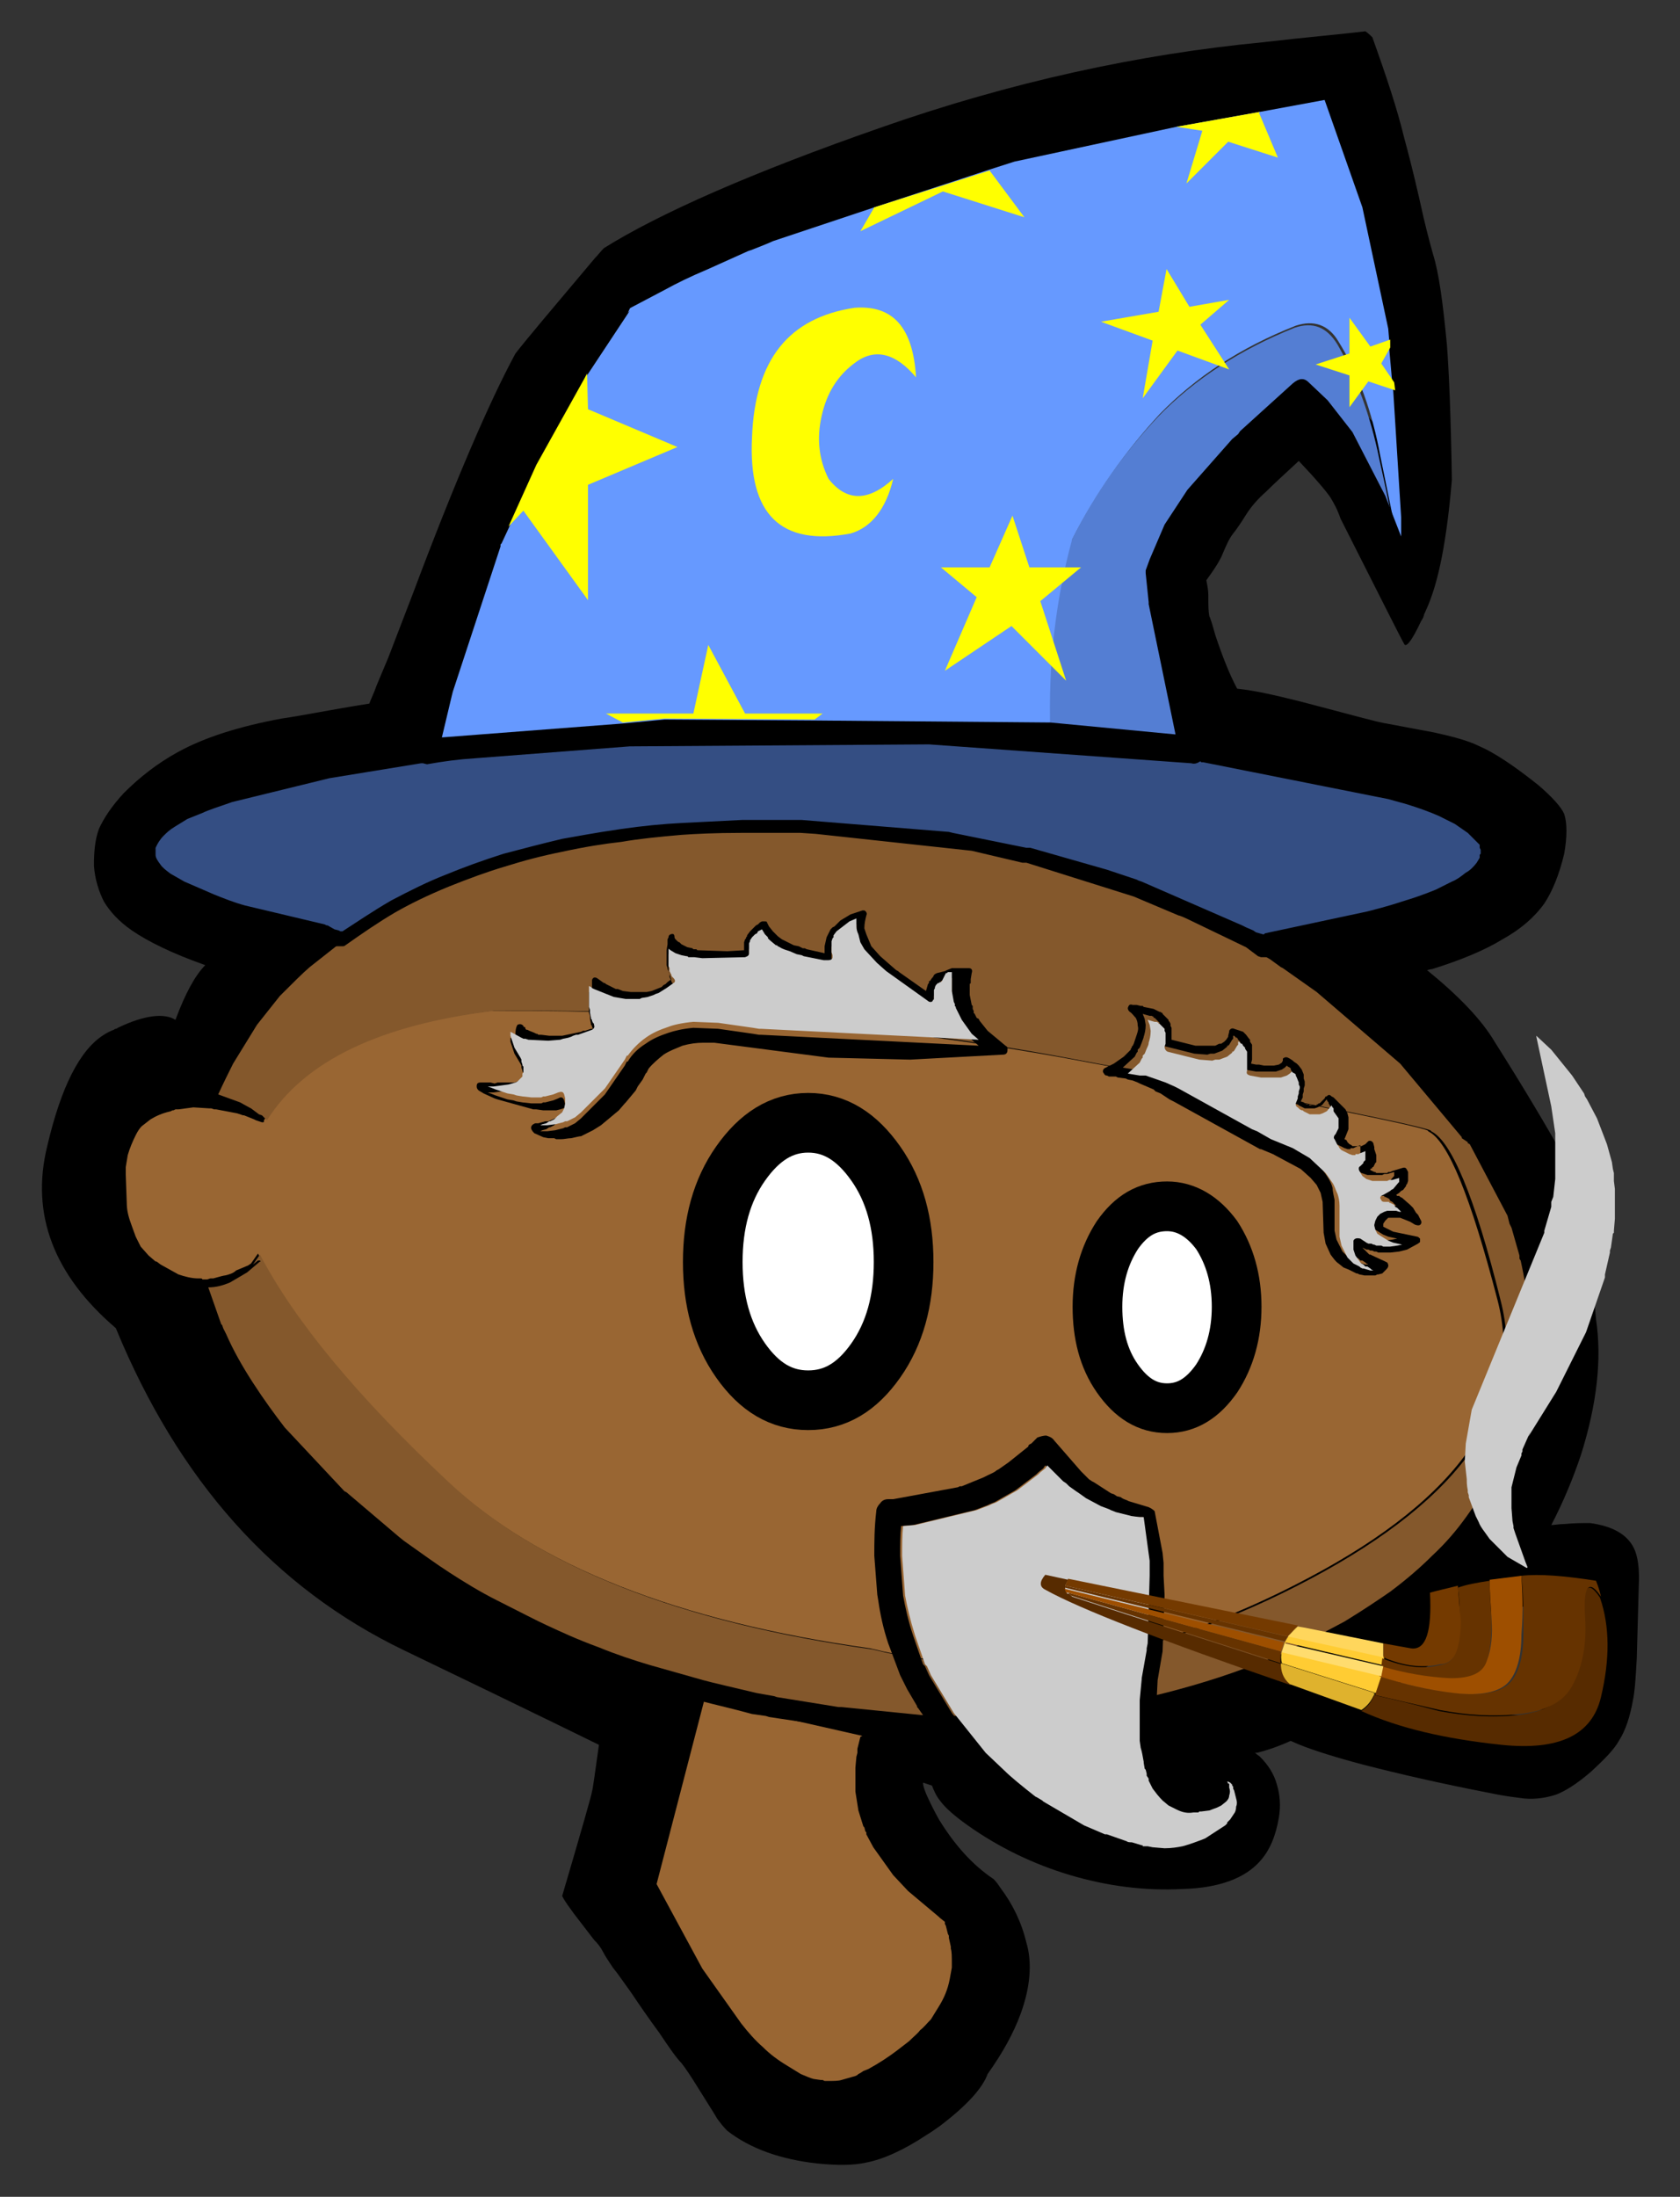 <?xml version="1.0" encoding="utf-8"?>
<!-- Generator: Adobe Illustrator 27.6.1, SVG Export Plug-In . SVG Version: 6.00 Build 0)  -->
<svg version="1.1" id="Layer_1" xmlns="http://www.w3.org/2000/svg" xmlns:xlink="http://www.w3.org/1999/xlink" x="0px" y="0px"
	 viewBox="0 0 169 220.9" style="enable-background:new 0 0 169 220.9;" xml:space="preserve">
<rect x="0" y="0" width="169" height="220.9" fill="#333333" stroke="none"/>
<style type="text/css">
	.st0{fill:#996633;}
	.st1{fill:#84582C;}
	.st2{fill:#CCCCCC;}
	.st3{fill:#572B00;}
	.st4{fill:#FFCC33;}
	.st5{fill:#663300;}
	.st6{fill:#743A00;}
	.st7{fill:#9E4F00;}
	.st8{fill:#DFB22D;}
	.st9{fill:#FFDC6E;}
	.st10{fill:#FFD65C;}
	.st11{fill:#FFFFFF;}
	.st12{fill:none;stroke:#000000;stroke-width:5;stroke-linecap:round;stroke-linejoin:round;}
	.st13{fill:none;stroke:#000000;stroke-width:6;stroke-linecap:round;stroke-linejoin:round;}
	.st14{fill:#547ED3;}
	.st15{fill:#344E83;}
	.st16{fill:#6699FF;}
	.st17{fill:#FFFF00;}
</style>
<g transform="matrix( 1, 0, 0, 1, 794.15,571.95) ">
	<g transform="matrix( 1, 0, 0, 1, 0,0) ">
		<g>
			<g id="Character7_0_Layer7_0_FILL">
				<path d="M-733.4-547c-0.3,0.3-0.6,0.7-0.9,1c-4.3,5.1-7,8.3-8,9.6c-2.6,4.8-6.1,12.9-10.3,24.1l-2.5,6.5
					c-0.7,1.7-1.2,2.8-1.4,3.4c-0.2,0.5-0.4,0.9-0.5,1.2c-3.8,0.6-6.7,1.2-8.8,1.5c-4.3,0.8-7.8,1.9-10.5,3.4
					c-2,1.1-3.8,2.5-5.4,4.1c-1.2,1.3-2,2.5-2.5,3.6c-0.4,1.1-0.5,2.3-0.5,3.7c0.1,1.4,0.5,2.6,1,3.6c0.6,1,1.5,2,2.8,2.9
					c1.6,1.1,4,2.3,7.4,3.5c-1,1-2,2.8-3,5.5c-1.1-0.7-3.1-0.5-5.8,0.8c0,0-0.1,0.1-0.2,0.1c0,0-0.1,0-0.2,0.1
					c-0.3,0.1-0.7,0.3-1,0.5c-2.4,1.5-4.3,5.2-5.7,11.2c-1.7,6.9,0.7,13,6.9,18.3c6.3,15.3,15.9,26.1,29,32.4s19.6,9.5,19.6,9.5
					c-0.4,2.8-0.6,4.4-0.7,4.7c0,0.2-1,3.7-3,10.5c0.3,0.6,0.7,1.1,1.2,1.8c1,1.3,1.7,2.2,2,2.6c0.4,0.4,0.7,0.8,0.9,1.2
					c0.2,0.4,0.6,1,1,1.6c0.5,0.6,1.1,1.5,1.9,2.6c0.8,1.2,1.7,2.5,2.8,4c1,1.5,1.7,2.5,2.2,3c0.4,0.5,1,1.4,1.8,2.7
					c0.8,1.3,1.4,2.2,1.8,2.9c0.3,0.4,0.6,0.8,1,1.2c2.3,1.8,5.4,2.9,9.1,3.3c2,0.2,3.6,0.2,4.9-0.1c1.6-0.3,3.7-1.2,6.1-2.8
					c0.5-0.3,0.9-0.6,1.2-0.8c2.8-2.1,4.4-3.9,4.9-5.3c1.5-2.1,2.6-4.1,3.3-6c1-2.7,1.2-5.2,0.6-7.2c-0.5-2.1-1.4-3.9-2.6-5.5
					c-0.2-0.3-0.4-0.6-0.7-0.9l0,0c-2.1-1.4-3.9-3.4-5.5-6c-0.5-0.9-0.9-1.7-1.3-2.6c-0.1-0.3-0.3-0.7-0.3-1.1
					c0.3,0.1,0.6,0.2,0.9,0.3c0.2,0.5,0.4,1,0.8,1.5c0.5,0.7,1.4,1.5,2.8,2.5c3.1,2.2,6.6,3.9,10.3,5s7.5,1.6,11.3,1.4
					c3.7-0.1,6.3-1.1,7.8-2.8c1-1.1,1.6-2.6,1.9-4.4c0.2-1.2,0.1-2.3-0.2-3.3c-0.3-1.1-0.9-2-1.7-2.8c-0.1-0.1-0.3-0.2-0.5-0.4
					c0.1,0,0.2,0,0.2,0l0,0c1.2-0.3,2.3-0.7,3.4-1.2c-1.1-0.5-1.1-0.5,0.2,0.1s3.7,1.4,7.1,2.3c3.5,0.9,7.8,1.9,13,2.9
					c1.4,0.3,2.5,0.4,3.2,0.5c1.2,0.1,2.3-0.1,3.2-0.4c0.8-0.3,2-1,3.5-2.3c1.3-1.2,2.3-2.2,2.8-3.1c0.7-1.1,1.1-2.4,1.4-4
					c0.2-0.9,0.3-2.4,0.4-4.3l0.2-7.2c0.1-1.8-0.1-3.1-0.5-3.9c-0.7-1.4-2.2-2.2-4.4-2.5c-0.7,0-1.6,0-2.6,0.1c-0.5,0-1,0.1-1.3,0.1
					c1.2-2.3,2.2-4.7,3-7.1c1.6-5.1,2.1-9.6,1.5-13.6c-0.7-8.2-1.8-13.7-3.3-16.4c-1.5-2.7-3.8-6.6-6.9-11.5
					c-1.3-2.2-3.6-4.6-6.8-7.2c0.1,0,0.3-0.1,0.5-0.1c2.9-0.9,5.3-1.9,7.1-3c1.8-1,3.2-2.2,4.2-3.6c0.8-1.2,1.5-2.9,2-5
					c0.3-1.7,0.3-3.1,0-4c-0.3-0.7-1.2-1.7-2.6-2.9c-2.5-2-4.5-3.3-5.9-3.9c-1.2-0.6-2.8-1-4.6-1.4c-2.1-0.4-3.7-0.7-4.8-0.9
					c-0.8-0.1-3.6-0.9-8.6-2.2c-2.4-0.6-4.5-1.1-6.4-1.3c-0.8-1.5-1.5-3.3-2.2-5.4c-0.3-1.1-0.5-1.7-0.6-1.9
					c-0.1-0.5-0.1-1.1-0.1-2.1c0-0.5-0.1-1-0.2-1.5c0.8-1.1,1.4-2,1.7-2.8c0.3-0.7,0.6-1.4,1-1.9s0.8-1.1,1.3-1.9s1.2-1.6,2-2.3
					c0.8-0.8,1.9-1.8,3.3-3.1c1.8,1.9,2.8,3.1,3.2,3.7c0.3,0.5,0.7,1.2,1,2.1c4,7.9,6.1,12.1,6.4,12.6c0.2,0.5,1-0.6,2.2-3.4
					c1.3-2.8,2.1-7.2,2.6-13.1c-0.1-6.5-0.3-11-0.5-13.6c-0.4-4.2-0.8-7.2-1.4-9.1c-0.5-1.8-0.9-3.4-1.2-4.8
					c-0.3-1.3-0.8-3.6-1.7-6.9c-0.7-2.9-1.8-6.2-3.2-10.1c-0.2-0.2-0.4-0.4-0.7-0.6c-2.5,0.3-6,0.6-10.3,1.1
					c-12.5,1.2-25.4,4-38.5,8.6C-718.5-554.6-727.8-550.5-733.4-547 M-729-539.9c4.7-1.6,10-3.5,15.9-5.9c2-0.8,7.7-3.1,16.9-7
					c6.8-2.8,12.2-4.9,16.2-6.1c6.1-1.9,11.7-3,16.9-3.2c0.2,0,0.3,0,0.5,0c0.2,1.8,0.5,3.5,1,5.2c0.4,1.2,1,3,2,5.4
					c0.6,1.7,1.2,3.8,1.9,6.1c1.1,3.5,1.8,6.1,2.1,7.9c0.6,2.8,0.9,6,1,9.6c-0.5-0.7-1.2-1.4-2-2.2c-1.2-1.2-2.1-1.9-2.8-2.1
					c-0.8-0.3-1.6-0.3-2.4-0.1c-0.6,0.1-1.1,0.4-1.6,0.7c-0.3,0-0.7,0.1-1,0.1c-0.6,0.1-1.4,0.6-2.5,1.4c-1.4,1-2.5,1.8-3.4,2.6
					c-1.1,1.3-2,2.2-2.5,2.9l-2.3,2.1c-1.3,1.2-2.6,2.5-3.8,4c-0.6,0.3-1.1,0.7-1.6,1.4s-0.7,1.4-0.7,2.2c0,0.5,0.1,1.2,0.4,2
					c0.3,1,0.5,1.7,0.5,2l0.1,2c0,0.5,0.2,1.4,0.6,2.7c0.7,2.1,1.5,4.1,2.4,6c-0.1,0.4-0.2,0.9-0.2,1.4c0,1.3,0.5,2.2,1.4,3
					c0.6,0.5,1.5,0.8,2.6,1c0.6,0.1,1.5,0.2,2.8,0.2c1.7,0.1,3.9,0.6,6.5,1.4c3.5,1.1,5.7,1.7,6.5,1.9c0.6,0.1,1.7,0.3,3.2,0.5
					c1.4,0.2,2.4,0.4,3.2,0.6c2.5,0.7,4.5,1.6,5.8,2.9c0.3,0.3,0.5,0.6,0.5,0.9c0.1,0.6-0.3,1.1-1.2,1.6c-2.2,1.3-4.5,2.2-6.8,2.8
					c-1.8,0.4-3,0.9-3.5,1.3c-0.4,0.4-0.8,0.8-1,1.2c-2.5-1.7-5.4-3.4-8.5-5.2c-11.9-6.8-25.4-10.7-40.6-11.5
					c-15.1-0.9-28.4,0.7-39.7,4.8c-9,3.3-16,6.9-21,10.9c-0.5-0.4-1-0.7-1.7-1c-0.5-0.2-1.7-0.7-3.7-1.3c-1.5-0.5-2.7-1.1-3.5-1.7
					c-0.3-0.3-0.5-0.5-0.5-0.8c0-0.2,0.2-0.5,0.5-0.8c1.9-2,4.5-3.5,8-4.5c1.3-0.4,2.8-0.7,4.5-1c1-0.2,2.6-0.4,4.7-0.6
					c2.5-0.4,4.5-0.7,5.9-1c1.3-0.3,2.2-0.6,2.9-0.9c1-0.4,1.8-1,2.2-1.8c0.6-0.9,0.7-1.9,0.4-3c-0.2-0.8-0.6-1.5-1.2-2
					c0.7-1.3,1.9-3.6,3.9-6.8c1.4-2.4,2.3-4.2,2.8-5.5c0.1-0.3,0.6-1.8,1.4-4.4c0.3-1.1,1.1-3.1,2.2-6c0.7-1.9,1.3-3.2,1.8-4.1
					c0.6-1.2,1.6-2.8,3-4.9l3.5-5.2C-729.6-538.7-729.2-539.3-729-539.9 M-686.7-392.1c1.4-0.1,2.8-0.3,4.4-0.6
					c0.3-0.1,1.5-0.3,3.5-0.7c-0.2,1.2,0.1,2.3,0.8,3.2C-681.1-390.3-684-390.9-686.7-392.1 M-643.5-410.6c0.7,0.2,1.6,0.3,2.7,0.2
					c0.8,0,2.1-0.1,3.8-0.3l-0.3,6.1c-0.1,2.3-0.7,3.8-1.7,4.5c-0.9,0.7-2.5,0.8-4.6,0.3l-5.8-1.4c-1.7-0.3-3.2-0.7-4.5-1.1
					C-649.7-404.7-646.3-407.4-643.5-410.6z"/>
			</g>
		</g>
	</g>
	<g transform="matrix( 1, 0, 0, 1, 0,0) ">
		<g>
			<g id="Character7_0_Layer6_0_FILL">
				<path d="M-723.5-402.1c-0.3-0.1-0.5,0-0.6,0.4l-6.8,18.9c-0.1,0.3-0.1,0.6,0,1l0,0l3,6.4c0.4,0.9,1,1.9,1.7,3l4.1,5.9
					c0.9,1.1,1.7,1.9,2.5,2.6c0.4,0.4,0.9,0.8,1.5,1.2c0.7,0.5,1.2,0.9,1.5,1.1l1.7,1c0.6,0.2,1.2,0.4,1.9,0.6l1,0.2h0.2l0.3,0.1
					h0.5c0.7,0,1.3,0,2-0.2s1.3-0.4,1.9-0.6l0.5-0.2l0.2-0.1h0.1v-0.1h0.1l0.2-0.1h0.1h0.1l0.1-0.1l0.4-0.2c1.1-0.7,2.1-1.4,3-2
					l1.4-1.1c0.4-0.4,0.9-0.8,1.4-1.3c0.4-0.4,0.8-0.9,1.2-1.4l0.3-0.4l0.1-0.2l0.3-0.4l0.1-0.2l0.2-0.4c0.6-1.2,1-2.5,1.2-3.7
					l0.1-0.9v-1c0-0.7-0.1-1.4-0.2-1.9l-0.3-1.4l-0.3-0.9l-0.2-0.4v-0.2l-0.3-0.6c-0.1-0.2-0.2-0.4-0.4-0.5l-0.6-0.4l-0.1-0.1
					l-0.1-0.1l-4-3.2l-0.1-0.1l-0.2-0.1l-0.2-0.2c-0.3-0.3-0.6-0.6-0.9-1l-1.7-2.5v-0.1l-0.1-0.1l-0.1-0.3l-0.1-0.2l-0.3-0.8
					l-0.5-1.9v-0.4v-0.1v-0.1l-0.1-0.4v-1v-0.3v-0.4v-0.4l0.1-0.6v-0.4l0.2-1v-0.1v-0.1l0,0l0.2-0.6l0,0v-0.1l0.2-0.6
					c0.1-0.3,0-0.5-0.4-0.6c-0.3-0.1-0.5,0-0.6,0.3l-0.2,0.4L-723.5-402.1 M-707.4-397.4L-707.4-397.4l-0.1,0.1l-0.3,1.2v0.4
					l-0.1,0.4l-0.1,1.1v0.4v0.2v1v0.4v0.4l0.3,1.9l0.5,1.6l0.1,0.1l0.1,0.4l0.1,0.1v0.2l0.7,1.3l2,2.8l1.5,1.6l3.1,2.6l0.1,0.1
					l0.5,0.4l0,0v0.2l0.1,0.2l0.2,0.8l0.1,0.2v0.2l0.2,0.9v0.2c0.1,0.3,0.1,0.8,0.1,1.5v0.4l-0.2,1.1c-0.2,1.1-0.6,2-1.1,2.8
					l-0.8,1.3c-0.3,0.4-0.7,0.8-1.1,1.1c-0.2,0.3-0.6,0.6-1.1,1.1l-1.3,1c-0.7,0.6-1.7,1.2-2.8,1.8l-0.5,0.2l0,0l-0.3,0.2l0,0
					l-0.2,0.1l-0.1,0.1l-0.2,0.1l-1.4,0.4c-0.3,0.1-0.8,0.1-1.4,0.1h-0.3l-0.2-0.1h-0.2l-0.7-0.1c-0.4-0.1-0.9-0.2-1.3-0.5l-1.3-0.8
					c-0.9-0.6-1.8-1.2-2.5-1.9c-0.8-0.7-1.5-1.5-2.2-2.4l-3.9-5.5l-4.6-8.5l4.8-18.5L-707.4-397.4z"/>
				<path class="st0" d="M-707.4-397.4L-707.4-397.4l-15.9-3.6l-4.8,18.5l4.6,8.5l3.9,5.5c0.7,0.9,1.4,1.7,2.2,2.4
					c0.7,0.7,1.5,1.3,2.5,1.9l1.3,0.8c0.5,0.2,0.9,0.4,1.3,0.5l0.7,0.1h0.2l0.2,0.1h0.3c0.6,0,1.1,0,1.4-0.1l1.4-0.4l0.2-0.1
					l0.1-0.1l0.2-0.1l0,0l0.3-0.2l0,0l0.5-0.2c1.1-0.6,2-1.2,2.8-1.8l1.3-1c0.5-0.5,0.9-0.8,1.1-1.1c0.4-0.3,0.7-0.7,1.1-1.1
					l0.8-1.3c0.5-0.8,0.9-1.7,1.1-2.8l0.2-1.1v-0.4c0-0.7,0-1.2-0.1-1.5v-0.2l-0.2-0.9v-0.2l-0.1-0.2l-0.2-0.8l-0.1-0.2v-0.2l0,0
					l-0.5-0.4l-0.1-0.1l-3.1-2.6l-1.5-1.6l-2-2.8l-0.7-1.3v-0.2l-0.1-0.1l-0.1-0.4l-0.1-0.1l-0.5-1.6l-0.3-1.9v-0.4v-0.4v-1v-0.2
					v-0.4l0.1-1.1l0.1-0.4v-0.4l0.3-1.2L-707.4-397.4z"/>
			</g>
		</g>
	</g>
	<g transform="matrix( 1, 0, 0, 1, 0,0) ">
		<g>
			<g id="Character7_0_Layer5_0_FILL">
				<path d="M-716.3-491l-8.5,0.3c-2.8,0.2-5.7,0.5-8.5,1c-3.2,0.6-5.9,1.3-8.3,2l-2.5,0.9l-0.2,0.1l-5.2,2l0,0h-0.1l-0.3,0.2
					l-1,0.4l-0.2,0.1l-4,2.1l-0.5,0.3l-0.2,0.1l-1.1,0.7c-1.3,0.8-2.5,1.6-3.6,2.4l-3.3,2.7c-1.1,1-2.1,2-3,3.1l-1.5,1.9l-0.2,0.2
					l-0.6,0.9h-0.1v0.1l0,0v0.1l-2.4,3.9c-0.6,1.1-1.1,2.3-1.5,3.4h-0.1l-0.5-0.1l-1.4-0.1l-1,0.1h-0.2v0.1h-0.2h-0.1l-0.3,0.1
					c-1,0.2-1.9,0.6-2.6,1.1c-0.5,0.4-0.9,0.7-1.2,1c-0.3,0.4-0.6,0.8-0.8,1.2c-0.4,0.7-0.7,1.6-1,2.6l-0.2,3.4l0.2,2
					c0.1,0.9,0.3,1.8,0.6,2.6c0.1,0.3,0.2,0.7,0.5,1.2l0.8,1.2c0.4,0.5,0.7,0.8,1,1l0.2,0.2l0.9,0.5l0.3,0.2l0.2,0.2l1.8,0.8
					l1.4,0.3h0.8l1.2,4.3l0.2,0.3l0.2,0.7c0.8,1.8,1.7,3.5,2.6,5.1c0.8,1.4,1.9,3,3.2,4.7l5.7,6.4l0.2,0.2l0.1,0.1l0,0l0,0l0.1,0.1
					l4.8,4.2l0.6,0.4l0.2,0.2l0.3,0.2c1.4,1.1,2.9,2.2,4.6,3.3c1.5,1,3.1,2,4.9,3c2,1.1,3.7,2,5.1,2.6c1.7,0.8,3.4,1.5,5.2,2.2
					c1.9,0.8,3.6,1.4,5.3,1.9l5.5,1.6c1.9,0.5,3.7,0.9,5.5,1.4l1.4,0.2l0.3,0.1l8,1.2l7,0.6c1.9,0.1,3.8,0.2,5.7,0.2l5.7-0.2
					c3.6-0.2,7.4-0.8,11.3-1.6c3.6-0.8,7.2-1.8,11-3.2l3.3-1.4l0.2-0.1l0,0l0,0l1.7-0.8c2-0.9,3.7-1.8,5.1-2.7
					c1.7-0.9,3.3-2,4.8-3.1s2.9-2.4,4.4-3.8c1.5-1.5,2.7-2.9,3.8-4.4l0.7-0.9l2.4-4v-0.2l0.1-0.1l0.3-0.6l0.1-0.1l0.4-0.9l0.1-0.4
					l0.4-1l1.2-4.2v-0.3l0.1-0.4l0.1-0.7l0.1-0.4l0.4-4.6v-2.9c-0.1-1.9-0.4-3.8-0.8-5.8v-0.1l-0.1-0.3v0.1v-0.2l-1.3-4.1l-2.2-4.7
					l-1.9-2.9l-0.1-0.2v-0.1v-0.1l-0.3-0.4l0.1,0.1l-3.6-4.6l-0.3-0.2l-2-2.3l-9.2-7.9l-3.8-2.6l-0.2-0.1l-7.9-4.5l-0.5-0.2l-1-0.5
					l-9-3.6c-2.8-0.9-5.5-1.7-8.2-2.4l-8.9-1.9l-12.2-1.2C-713.5-491-714.9-491-716.3-491 M-647.2-457.6v0.1l0.2,0.2l0,0l0,0l0,0
					v0.1l0.2,0.1l3.8,7.2l0.2,0.8l0.2,0.4l0.8,2.8v0.1v0.1v0.1l0.1,0.2v-0.1c0.4,1.8,0.6,3.6,0.8,5.4v2.7l-0.5,4.4l-0.1,0.4
					l-0.1,0.6l-1.6,5.6l-0.2,0.3l-0.2,0.6l-0.1,0.1l-0.1,0.2l-0.3,0.6v0.2l-0.1,0.1l-1.3,2.4l-0.2,0.2l-0.2,0.3l-1.2,1.7
					c-1,1.4-2.2,2.8-3.5,4c-1.2,1.2-2.6,2.4-4.2,3.6c-1.3,1-2.8,2-4.6,3c-1.9,1-3.5,1.9-4.9,2.5l-1.5,0.8h-0.1v0.1h-0.1l-3.4,1.3
					c-3.5,1.3-7.1,2.4-10.6,3.1s-7.2,1.2-11,1.6l-4.5,0.1h-0.3h-0.7c-1.8,0-3.7,0-5.5-0.1l-8-0.8h-0.3l-6.2-1l-0.3-0.1l-1.7-0.3
					c-2.5-0.6-4.3-1-5.4-1.3l-5.3-1.5c-1.8-0.5-3.5-1.1-5.2-1.8c-2.1-0.8-3.8-1.6-5.2-2.2c-1.1-0.5-2.8-1.3-5-2.5
					c-1.7-1-3.3-1.9-4.8-2.8c-1.4-0.9-2.9-1.9-4.6-3.2l-0.5-0.4l-5.3-4.5l-0.2-0.1l-6-6.4c-1-1.3-2.1-2.8-3.2-4.5
					c-1.1-1.7-2-3.3-2.7-4.9l-0.3-0.6l-0.1-0.3l-0.1-0.1l-1.3-3.7c0.7-0.1,1.4-0.2,2.2-0.5l1.7-1l1.3-1.1c0.1,0,0.1-0.1,0-0.1
					c0,0-0.1,0-0.2,0l-0.5,0.4l-0.3,0.2l-1.2,0.5c-0.3,0.2-0.7,0.4-1.1,0.5c-0.1,0-0.5,0.1-1.2,0.3h-0.3l-0.3,0.1h-0.5
					c-0.1,0-0.1-0.1-0.2-0.1c-0.1,0-0.1,0-0.2,0c-0.7-0.1-1.4-0.2-2-0.4l-1.8-1l-0.4-0.3h-0.1l-0.7-0.6l-0.8-0.9l-0.5-1l-0.4-1.1
					c-0.3-0.8-0.4-1.5-0.5-2.3l-0.1-2.8v-0.2v-0.6l0.2-1.2c0.2-0.8,0.4-1.4,0.8-2c0.3-0.4,0.5-0.7,0.6-0.9l0.9-0.7
					c0.5-0.3,1.2-0.6,2-0.8l0.2-0.1l0,0h0.1l0.2-0.1h0.2h0.1l1.5-0.2l1.6,0.1h0.2l0.3,0.1h0.2l2.1,0.4l0.6,0.2l0,0h0.1l1,0.4
					l0.2,0.1l0.6,0.2c0.1,0.1,0.2,0,0.2-0.1v-0.1l0,0l-0.5-0.5l-0.3-0.1l-0.8-0.6l-0.2-0.1l0,0l0,0l-0.9-0.5l-2.2-0.8
					c0.4-1.1,0.9-2.2,1.5-3.1l2.4-3.9l0,0l0,0l2.3-2.9c1.3-1.3,2.2-2.3,3-2.9l3.3-2.6c0.8-0.6,2-1.4,3.5-2.3l0.9-0.5l0.2-0.1
					l0.2-0.1l5.6-2.8l0.4-0.2l0,0l0,0l5.2-2h0.2l0.5-0.2l2-0.6c2.7-0.8,5.4-1.5,8.1-2c2.7-0.5,5.5-0.9,8.3-1l1.1-0.1
					c0.2,0,0.6,0,1,0l4.8-0.1h0.5h1c1.4,0,2.8,0,4.2,0.1l11.5,1.3l9.2,2c2.6,0.7,5.3,1.5,8,2.4l9.6,4l0.5,0.2l0.5,0.2l6.3,3.6
					l1.1,0.8l0.2,0.1l3.4,2.4l8.4,7.2L-647.2-457.6z"/>
				<path class="st0" d="M-643.5-441.2c-2.7-10.4-5-16.1-7-17c0.7-0.2-11.4-2.7-36.2-7.3c-18-3.3-37.3-4.9-58.1-4.8
					c-11.4,1.4-18.9,5-22.8,11v0.1c0,0.1,0,0.1-0.2,0.1l-0.6-0.2l-0.2-0.1l-1-0.4h-0.1l0,0l-0.6-0.2l-2.1-0.4h-0.2l-0.3-0.1h-0.2
					l-1.6-0.1l-1.5,0.2h-0.1h-0.2l-0.2,0.1h-0.1l0,0l-0.2,0.1c-0.9,0.2-1.5,0.5-2,0.8l-0.9,0.7c-0.2,0.2-0.4,0.5-0.6,0.9
					c-0.3,0.6-0.6,1.3-0.8,2l-0.2,1.2v0.6v0.2l0.1,2.8c0,0.8,0.2,1.5,0.5,2.3l0.4,1.1l0.5,1l0.8,0.9l0.7,0.6h0.1l0.4,0.3l1.8,1
					c0.6,0.2,1.3,0.4,2,0.4c0.1,0,0.1,0,0.2,0c0.1,0,0.2,0,0.2,0.1h0.5l0.3-0.1h0.3c0.7-0.2,1.1-0.3,1.2-0.3
					c0.4-0.1,0.8-0.2,1.1-0.5l1.2-0.5l0.3-0.2l0.7-1c3.6,6.8,9.9,14.4,19,22.9s23.3,14.1,42.6,16.8c14,3.5,28.7,1.1,44.1-7.1
					C-647.2-421.4-640.8-430.7-643.5-441.2z"/>
				<path class="st1" d="M-647.1-457.5v-0.1l-6.2-7.4l-8.4-7.2l-3.4-2.4l-0.2-0.1l-1.1-0.8l-6.3-3.6l-0.5-0.2l-0.5-0.2l-9.6-4
					c-2.7-0.9-5.4-1.7-8-2.4l-9.2-2l-11.5-1.3c-1.4-0.1-2.8-0.1-4.2-0.1h-1h-0.5l-4.8,0.1c-0.5,0-0.8,0-1,0l-1.1,0.1
					c-2.8,0.2-5.6,0.5-8.3,1s-5.4,1.1-8.1,2l-2,0.6l-0.5,0.2h-0.2l-5.2,2l0,0l0,0l-0.4,0.2l-5.6,2.8l-0.2,0.1l-0.2,0.1l-0.9,0.5
					c-1.5,0.9-2.6,1.7-3.5,2.3l-3.3,2.6c-0.7,0.6-1.7,1.6-3,2.9l-2.3,2.9l0,0l0,0l-2.4,3.9c-0.5,1-1,2-1.5,3.1l2.2,0.8l0.9,0.5l0,0
					l0,0l0.2,0.1l0.8,0.6l0.3,0.1l0.5,0.5l0,0c3.8-6,11.4-9.6,22.8-11c20.8-0.2,40.1,1.4,58.1,4.8c24.8,4.6,36.9,7.1,36.2,7.3
					c2,0.9,4.4,6.5,7,17c2.7,10.5-3.7,19.8-19.1,28c-15.4,8.2-30.1,10.6-44.1,7.1c-19.3-2.7-33.5-8.3-42.6-16.8s-15.5-16.2-19-22.9
					l-0.7,1l0.5-0.4c0.1,0,0.1,0,0.2,0c0.1,0.1,0.1,0.1,0,0.1l-1.3,1.1l-1.7,1c-0.7,0.3-1.4,0.5-2.2,0.5l1.3,3.7l0.1,0.1l0.1,0.3
					l0.3,0.6c0.7,1.6,1.6,3.2,2.7,4.9c1.1,1.7,2.2,3.2,3.2,4.5l6,6.4l0.2,0.1l5.3,4.5l0.5,0.4c1.7,1.2,3.2,2.3,4.6,3.2
					c1.4,0.9,3,1.9,4.8,2.8c2.2,1.1,3.9,2,5,2.5c1.3,0.6,3,1.4,5.2,2.2c1.7,0.7,3.5,1.3,5.2,1.8l5.3,1.5c1.1,0.3,2.9,0.7,5.4,1.3
					l1.7,0.3l0.3,0.1l6.2,1h0.3l8,0.8c1.9,0.1,3.7,0.1,5.5,0.1h0.7h0.3l4.5-0.1c3.8-0.3,7.5-0.8,11-1.6s7.1-1.8,10.6-3.1l3.4-1.3
					h0.1v-0.1h0.1l1.5-0.8c1.4-0.6,3-1.5,4.9-2.5c1.8-1.1,3.3-2.1,4.6-3c1.6-1.2,3-2.4,4.2-3.6c1.4-1.3,2.5-2.6,3.5-4l1.2-1.7
					l0.2-0.3l0.2-0.2l1.3-2.4l0.1-0.1v-0.2l0.3-0.6l0.1-0.2l0.1-0.1l0.2-0.6l0.2-0.3l1.6-5.6l0.1-0.6l0.1-0.4l0.5-4.4v-2.7
					c-0.1-1.8-0.4-3.6-0.8-5.4v0.1l-0.1-0.2v-0.1v-0.1v-0.1l-0.8-2.8l-0.2-0.4l-0.2-0.8l-3.8-7.2l-0.2-0.1v-0.1l0,0l0,0l0,0
					L-647.1-457.5z"/>
			</g>
		</g>
	</g>
	<g transform="matrix( 1, 0, 0, 1, 0,0) ">
		<g>
			<g id="Character7_0_Layer4_0_FILL">
				<path d="M-678.6-420.4L-678.6-420.4l-2-0.6l-0.2-0.1c-0.3-0.1-0.5-0.2-0.6-0.3l-0.4-0.1l-0.3-0.2l-0.3-0.1l-1.7-1.1l-0.2-0.1
					l-0.3-0.2l-0.8-0.8l-2.7-3.1c-0.2-0.3-0.5-0.4-0.8-0.5c-0.3,0-0.6,0.1-0.9,0.2l-0.6,0.6l-0.2,0.1l-0.1,0.1v0.1l-2,1.6l-1,0.7
					l-0.2,0.1c-0.2,0.2-0.5,0.3-0.9,0.5l-0.4,0.2l-2.2,0.9h-0.2l-0.2,0.1l-6.5,1.2h-0.5l0,0c-0.3,0-0.6,0.1-0.8,0.4
					c-0.2,0.2-0.4,0.5-0.4,0.8c-0.2,1.7-0.2,3.1-0.2,4.5l0.3,3.9l0.1,0.6c0.2,1.4,0.5,2.8,1,4.3l1.2,3.2l0.1,0.2l0.1,0.2l0.4,0.8
					l0.1,0.2l1,1.7v0.1l0.1,0.1l2.9,4.1l0.8,0.8c0.9,1.1,1.9,2.2,3,3.2c1,0.9,2.2,1.9,3.5,2.8l0.2,0.1l0.2,0.2l0.4,0.2l0.1,0.1
					l3.9,2.1l1,0.5l0.2,0.1l5.5,1.8h0.2l0,0l0,0h0.3l0.1,0.1h0.1l0.9,0.1h1.2c0.7,0,1.5-0.1,2.4-0.3c0.7-0.1,1.4-0.4,2.2-0.8
					l0.3-0.1l0.8-0.4l1.7-1.1l0.1-0.1h0.1v-0.1l0,0l0.5-0.4l0.8-1l0.3-0.6c0.2-0.4,0.3-0.9,0.4-1.3v-0.7v-0.7l-0.5-1.5l0,0v-0.1l0,0
					l-0.1-0.1v-0.1v-0.1l-0.2-0.3l-0.6-0.6c-0.2-0.2-0.4-0.4-0.7-0.5c-0.2-0.1-0.4-0.2-0.8-0.3l-0.8-0.1h-0.7l-0.6,0.2
					c-0.1,0-0.5,0.2-1.2,0.5l-1,0.6c-0.5,0.3-0.6,0.8-0.2,1.4c0.3,0.4,0.6,0.5,1.1,0.4l0.6-0.1h0.4h0.2l0.2,0.1v0.1l0,0l0,0l0,0l0,0
					l0,0l-0.1,0.1l-1.2,0.4h-0.3l0,0c-0.3,0-0.6-0.1-0.9-0.1c-0.2-0.1-0.5-0.2-0.8-0.6c-0.3-0.3-0.5-0.6-0.7-0.9l-0.3-0.5v-0.1
					l-0.2-0.5l0,0v-0.2l-0.1-0.2v-0.1l-0.2-0.6l-0.4-2.2v-0.3l-0.1-1l0.2-4.1l0.5-2.9l0.2-5.5v-0.2l-0.1-1.9v-0.2v-0.9v-0.2l-0.1-1
					l-0.8-4.2C-678.2-420.2-678.4-420.3-678.6-420.4 M-679.4-419.4h0.2l0.5,4.4v0.5v0.2v0.3v0.5l-0.2,6.8l-0.1,0.5v0.2l-0.5,2.8v0.1
					l-0.2,2.1v0.6v0.4v1.4v0.3v1.4l0.1,0.7c0.1,0.3,0.2,0.8,0.3,1.4v0.1l0.1,0.6l0.1,0.1l0,0l0.1,0.4v0.1v0.1l0.2,0.3l0,0v0.1v0.1
					l0.1,0.2l0.3,0.6c0.3,0.5,0.6,0.9,1,1.2l0.6,0.5l0.8,0.4c0.6,0.3,1.1,0.4,1.7,0.3h0.5l0.1-0.1h0.1h0.1l0.8-0.1l0.8-0.3l0.4-0.2
					l0.5-0.4c0.2-0.2,0.3-0.4,0.3-0.6c0.1-0.2,0.1-0.5,0-0.8v-0.2v-0.1l0,0l0,0v-0.1h-0.1l-0.1-0.2h0.1l0.2,0.1l0.2,0.2v0.1l0,0
					l0.1,0.1l0,0v0.1v0.1l0,0l0.1,0.2l0.2,0.8c0.1,0.3,0.1,0.5,0,0.8s-0.1,0.6-0.2,0.7l-0.4,0.6l-0.3,0.3v0.1l-0.1,0.1l0,0l0,0
					l-0.1,0.1l-2,1.3l-0.5,0.2c-0.8,0.3-1.4,0.5-1.8,0.6c-0.5,0.1-1.2,0.2-1.8,0.2l-1.2-0.1l-0.5-0.1h-0.1h-0.1h-0.2h-0.1v-0.1h-0.1
					l-1-0.3c-0.2,0-0.4-0.1-0.5-0.1l-2-0.7h-0.2l-2.1-0.9l-4.1-2.4l-0.1-0.1l-0.5-0.3l-0.2-0.1c-1.5-1.1-2.5-2-3.1-2.6l-1.9-1.8
					l-3.2-4l-2.3-3.8l-0.4-0.9l-0.2-0.2l-1-2.9c-0.5-1.5-0.8-2.9-1-4l-0.3-4c0-1.1,0-2.1,0.1-3l1.2-0.1l6.2-1.5l1.3-0.5l0.2-0.1
					l0.5-0.2l2.1-1.2l2.1-1.6l0.2-0.2l0.5-0.4l0.2-0.3l1.6,1.6l0.3,0.2l0.3,0.3l0.7,0.5l0.3,0.2l0.7,0.5l1.5,0.8l0.8,0.3l0.2,0.1
					l0.5,0.2l1.6,0.4l0.8,0.1L-679.4-419.4z"/>
				<path class="st2" d="M-679.1-419.4h-0.2h-0.2l-0.8-0.1l-1.6-0.4l-0.5-0.2l-0.2-0.1l-0.8-0.3l-1.5-0.8l-0.7-0.5l-0.3-0.2
					l-0.7-0.5l-0.3-0.3l-0.3-0.2l-1.6-1.6l-0.2,0.3l-0.5,0.4l-0.2,0.2l-2.1,1.6l-2.1,1.2l-0.5,0.2l-0.2,0.1l-1.3,0.5l-6.2,1.5
					l-1.2,0.1c-0.1,0.9-0.1,1.9-0.1,3l0.3,4c0.2,1.1,0.5,2.4,1,4l1,2.9l0.2,0.2l0.4,0.9l2.3,3.8l3.2,4l1.9,1.8
					c0.6,0.6,1.7,1.5,3.1,2.6l0.2,0.1l0.5,0.3l0.1,0.1l4.1,2.4l2.1,0.9h0.2l2,0.7c0.1,0.1,0.3,0.1,0.5,0.1l1,0.3h0.1v0.1h0.1h0.2
					h0.1h0.1l0.5,0.1l1.2,0.1c0.7,0,1.3-0.1,1.8-0.2c0.4-0.1,1-0.3,1.8-0.6l0.5-0.2l2-1.3l0.1-0.1l0,0l0,0l0.1-0.1v-0.1l0.3-0.3
					l0.4-0.6c0.1-0.1,0.2-0.4,0.2-0.7c0.1-0.2,0.1-0.5,0-0.8l-0.2-0.8l-0.1-0.2l0,0v-0.1v-0.1l0,0l-0.1-0.1l0,0v-0.1l-0.2-0.2
					l-0.2-0.1h-0.1l0.1,0.2h0.1v0.1l0,0l0,0v0.1v0.2c0.1,0.3,0.1,0.5,0,0.8c0,0.2-0.1,0.4-0.3,0.6l-0.5,0.4l-0.4,0.2l-0.8,0.3
					l-0.8,0.1h-0.1h-0.1l-0.1,0.1h-0.5c-0.6,0.1-1.1,0-1.7-0.3l-0.8-0.4l-0.6-0.5c-0.4-0.4-0.7-0.8-1-1.2l-0.3-0.6l-0.1-0.2v-0.1
					v-0.1l0,0l-0.2-0.3v-0.1v-0.1l-0.1-0.4l0,0l-0.1-0.1l-0.1-0.6v-0.1c-0.1-0.6-0.2-1.1-0.3-1.4l-0.1-0.7v-1.4v-0.3v-1.4v-0.4v-0.6
					l0.2-2.1v-0.1l0.5-2.8v-0.2l0.1-0.5l0.2-6.8v-0.5v-0.3v-0.2v-0.5L-679.1-419.4z"/>
			</g>
		</g>
	</g>
	<g transform="matrix( 1, 0, 0, 1, 0,0) ">
		<g>
			<g id="Character7_0_Layer3_0_FILL">
				<path class="st2" d="M-639.6-467.7L-639.6-467.7l1.5,7l0.4,2.7v0.3v0.3v4l-0.2,1.8l-0.2,0.5v0.4v0.1l-0.7,2.4v0.2l-7.3,17.8
					l-0.6,3.4l-0.1,1.8l0.2,1.8c0,0.3,0,0.6,0.1,1.1v0.1v0.1l0.1,0.3v0.2l0.7,1.9l0.3,0.6c0.1,0.3,0.3,0.6,0.6,1l0.5,0.7l1.8,1.8
					l1.9,1.1h0.1v-0.1l-0.2-0.5l-1-2.8l-0.2-0.6v-0.2l-0.1-0.5l-0.1-1.3v-0.4v-0.9v-0.2v-0.2v-0.2v-0.2l0.5-2l0.5-1.2v-0.2l0.1-0.2
					v-0.2l0.8-1.8l-0.2,0.5l2.8-4.5l3-6l1.9-5.5v-0.3l0.5-2.2v-0.2l0.1-0.3l0.2-1.4l0.1-0.1v-0.2l0.1-1.2v-0.1v-0.5v-0.4v-1.2v-0.4
					v-0.4l-0.1-0.8v-0.4v-0.4l-0.1-0.4l-0.1-0.7l-0.5-1.8l-1-2.6l-1-1.9l-0.2-0.3l-0.1-0.3l-1.2-1.8l-2.1-2.6l-1.5-1.4V-467.7z"/>
				<path class="st3" d="M-655.9-401.5c-0.3,0.7-0.7,1.2-1.3,1.6c3.7,1.7,8.4,2.8,14.1,3.4c5.8,0.6,9.1-1,10-4.8s0.9-7.1-0.1-10
					c-1.2-1.8-1.7-1.2-1.6,2c0.1,2.8-0.3,5.1-1.2,6.8c-1,1.7-2.8,2.7-5.4,3c-2.7,0.3-5.3,0.1-8-0.4
					C-652-400.6-654.1-401.1-655.9-401.5L-655.9-401.5 M-687-412.2c0-0.1,0-0.2,0-0.2v-0.1l0.3-0.6l-2.3-0.5c-0.6,0.7-0.6,1.2,0,1.5
					c3.4,1.9,11.6,5.1,24.7,9.6c-0.6-0.6-0.9-1.3-0.9-2.1c-7.1-2.3-14.1-4.5-21.1-6.8c-0.1-0.1-0.2-0.2-0.3-0.3h-0.2L-687-412.2
					L-687-412.2z"/>
				<path class="st4" d="M-655.8-401.6l-0.2,0.1h0.1L-655.8-401.6 M-663.6-408.4c-0.6,0.5-1,1-1.3,1.6l-0.3,0.9
					c-0.1,0.4-0.1,0.8,0,1.2l9.5,3c0.2-0.6,0.4-1.1,0.6-1.8l-10-2.4l0.3-0.9l9.8,2.3l0.1-0.9l-9.6-2.1L-663.6-408.4 M-663.6-408.4
					L-663.6-408.4l0.5,0.1L-663.6-408.4z"/>
				<path class="st5" d="M-641.1-413.5c0.2,1.6,0.2,3.5,0.2,5.9c0,2.3-0.5,4-1.4,4.9s-2.7,1.3-5.3,1s-5.2-0.8-7.6-1.7
					c-0.2,0.6-0.4,1.2-0.6,1.8v0.1l0,0c1.7,0.4,3.9,0.9,6.5,1.5c2.6,0.5,5.3,0.7,8,0.4c2.7-0.3,4.5-1.2,5.4-3c0.9-1.7,1.4-4,1.2-6.8
					c-0.2-3.1,0.4-3.8,1.6-2c-0.1-0.5-0.3-1.1-0.5-1.6C-636.8-413.5-639.3-413.7-641.1-413.5 M-647.7-405.9
					c-0.3,0.9-0.8,1.3-1.7,1.4c-1.6,0.4-3.5,0.2-5.7-0.7l-0.1,0.9c2.3,0.7,4.7,1.1,7,1.2c2,0,3.2-0.5,3.6-1.7
					c0.4-1.3,0.5-2.7,0.5-4.2c-0.1-1.5-0.2-2.9-0.2-4c-1.3,0.2-2.4,0.4-3.2,0.7c0.2,1.3,0.2,2.5,0.2,3.6
					C-647.3-407.8-647.4-406.8-647.7-405.9 M-686.7-411.8c0.1,0.1,0.2,0.2,0.3,0.3c7,2.3,14,4.5,21.1,6.8c-0.1-0.4,0-0.8,0-1.2l0,0
					L-686.7-411.8 M-687-412.5c0,0.1,0,0.1,0,0.2l22.1,5.4c0.3-0.6,0.7-1.1,1.3-1.6l0,0h-0.1l-1,1.1L-687-412.5z"/>
				<path class="st6" d="M-647.5-412.5c-1.2,0.3-2.1,0.5-2.8,0.7c0.2,3.9-0.4,5.8-1.9,5.6l-2.8-0.5v1.4c2.1,0.9,4,1.1,5.7,0.7
					c0.8,0,1.4-0.5,1.7-1.4s0.4-1.9,0.4-3C-647.3-410-647.4-411.2-647.5-412.5 M-687-412.5L-687-412.5l22.4,5.1l1-1.1l-23.1-4.7
					L-687-412.5z"/>
				<path class="st7" d="M-641.1-413.5l-3.2,0.4c0,1.1,0.1,2.5,0.2,4c0.1,1.5,0,2.9-0.5,4.2c-0.4,1.2-1.6,1.7-3.6,1.7
					c-2.3-0.1-4.6-0.5-7-1.2l-0.2,1c2.4,0.8,5,1.4,7.6,1.7c2.6,0.3,4.4-0.1,5.3-1c0.9-0.9,1.4-2.6,1.4-4.9
					C-640.9-410-641-411.9-641.1-413.5 M-686.9-411.8h0.2l21.4,5.9l0,0l0.3-0.9l-22.1-5.4v-0.1L-686.9-411.8z"/>
				<path class="st8" d="M-665.3-404.7c0,0.8,0.2,1.5,0.9,2.1l7.2,2.6c0.6-0.4,1-0.9,1.3-1.6h-0.1l0.2-0.1L-665.3-404.7z"/>
				<path class="st9" d="M-664.9-406.7l-0.3,0.9l10,2.4l0.2-1L-664.9-406.7z"/>
				<path class="st10" d="M-663.6-408.4l-1,1l9.6,2.1v-1.4l0,0l-8-1.6L-663.6-408.4z"/>
			</g>
		</g>
	</g>
	<g transform="matrix( 1, 0, 0, 1, 60.05,31.25) ">
		<g transform="matrix( 1, 0, 0, 1, 0,0) ">
			<g>
				<g id="mc_Eyes_0_Layer0_0_FILL">
					<path class="st11" d="M-763.3-476.3c0-3.9-0.9-7.2-2.8-9.9c-1.9-2.7-4.1-4.1-6.8-4.1s-4.9,1.4-6.8,4.1c-1.9,2.7-2.8,6-2.8,9.9
						s0.9,7.2,2.8,9.9c1.9,2.7,4.1,4,6.8,4s4.9-1.3,6.8-4S-763.3-472.4-763.3-476.3 M-729.8-471.8c0-2.8-0.7-5.2-2-7.2
						c-1.4-2-3-2.9-5-2.9s-3.6,1-5,2.9c-1.4,2-2,4.4-2,7.2c0,2.8,0.7,5.2,2,7.2c1.4,2,3,3,5,3c1.9,0,3.6-1,5-3
						C-730.5-466.6-729.8-469-729.8-471.8z"/>
				</g>
			</g>
			<g>
				<path id="mc_Eyes_0_Layer0_0_1_STROKES" class="st12" d="M-729.8-471.8c0,2.8-0.7,5.2-2,7.2c-1.4,2-3,3-5,3s-3.6-1-5-3
					s-2-4.4-2-7.2c0-2.8,0.7-5.2,2-7.2c1.4-2,3-2.9,5-2.9c1.9,0,3.6,1,5,2.9C-730.5-477-729.8-474.6-729.8-471.8z"/>
			</g>
			<g>
				<path id="mc_Eyes_0_Layer0_0_2_STROKES" class="st13" d="M-763.3-476.3c0,3.9-0.9,7.2-2.8,9.9c-1.9,2.7-4.1,4-6.8,4
					s-4.9-1.3-6.8-4c-1.9-2.7-2.8-6-2.8-9.9s0.9-7.2,2.8-9.9c1.9-2.7,4.1-4.1,6.8-4.1s4.9,1.4,6.8,4.1
					C-764.2-483.5-763.3-480.2-763.3-476.3z"/>
			</g>
		</g>
	</g>
	<g transform="matrix( 1, 0, 0, 1, 0,0) ">
		<g>
			<g id="Character7_0_Layer1_0_FILL">
				<path d="M-699.9-474.1L-699.9-474.1l-0.2,0.1l-0.1,0.1l-0.1,0.2l-0.1,0.1l-0.2,0.3h-0.1v0.1v0.1l-0.1,0.1l-0.2,0.7l-2.7-1.9
					l-0.1-0.1l-0.2-0.1l-1.6-1.4l-0.9-1l-0.5-1.2l-0.2-0.6c0-0.5,0.1-0.9,0.2-1.3c0.1-0.2,0-0.4-0.2-0.5h-0.2l-1.2,0.4l-1,0.6
					l-0.6,0.6l-0.2,0.1l-0.2,0.2l-0.1,0.2l-0.3,0.6l-0.2,0.9v0.4v0.2v0.1l-1.8-0.4l-0.2-0.1h-0.2l-0.2-0.1l-0.2-0.1l-0.5-0.1
					l-1.2-0.6l-0.4-0.3l-0.5-0.5l-0.4-0.5l-0.2-0.4l0,0c0-0.1-0.1-0.1-0.2-0.1c-0.1,0-0.2,0-0.2,0h-0.1l-0.2,0.1l-0.2,0.2l-0.2,0.1
					l-0.6,0.6l-0.3,0.4v0.1l-0.1,0.1v0.1l-0.1,0.1l-0.1,0.3v0.2v0.1v0.1v0.3v0.1l-1.7,0.1l-3-0.1l-0.1-0.1h-0.1h-0.1h-0.1l-0.1-0.1
					l-0.5-0.1l-0.2-0.1l-0.2-0.1l-0.2-0.1l-0.2-0.2c-0.1,0-0.2-0.1-0.3-0.2s-0.2-0.2-0.2-0.3l0,0c0-0.3-0.1-0.4-0.4-0.3
					c-0.2,0.1-0.2,0.2-0.2,0.3l-0.1,0.2v0.3v0.1v0.1l-0.1,0.6v1v0.1v0.4l0.1,0.3v0.1l0.2,0.5l0.1,0.3v0.1l0,0l0.1,0.1l-0.4,0.3
					l-0.2,0.2l-0.2,0.1l-0.2,0.2l-1,0.4l-0.5,0.1h-0.1h-0.2h-1.3l-0.8-0.1l-0.5-0.2h-0.2l-0.2-0.1l-0.8-0.4l-0.1-0.1h-0.1l-0.7-0.5
					l0,0c-0.2-0.1-0.4-0.1-0.5,0.2v0.2v1.2v0.4v0.6v0.3v0.3l0.1,0.4v0.1v0.1l0.3,1.1v0.1l-0.3,0.1h-0.2l-0.6,0.2h-0.2l-0.2,0.1
					l-1.9,0.4h-0.4h-0.1h-0.8l-0.8-0.1h-0.1h-0.2l-0.1-0.1h-0.1l-0.2-0.1l-0.5-0.2l-0.2-0.1h-0.1l-0.1-0.1v-0.1l-0.1-0.1h-0.1l0,0
					v-0.1l0,0c-0.2-0.2-0.4-0.2-0.6-0.1l-0.1,0.2c-0.1,0.3-0.1,0.6-0.1,0.8l0.1,0.8l0.2,0.8l0.1,0.3l0.1,0.2l0.1,0.2l0.3,0.6
					l0.3,0.4l0.1,0.1l0,0v0.1l0.1,0.2v0.1l0,0v0.2l0,0v0.1l0,0l0,0l-0.3,0.3l-1.2,0.4h-0.7h-0.2h-0.8l-0.3,0.1l-0.4-0.1h-1
					c-0.3,0-0.4,0.1-0.4,0.4c0,0.2,0.1,0.3,0.2,0.4l0.5,0.3l1.1,0.5l0.3,0.1l3.6,1h0.3l0.7,0.1h0.7h0.3h0.3l0.4-0.1l0.9-0.3l0,0
					l-0.1,0.2l-0.1,0.1v0.1l-0.1,0.1l-0.1,0.1l0,0l-0.1,0.1l-0.2,0.1l-0.1,0.1l-0.3,0.1l-0.1,0.1l-0.9,0.4h-0.3l-0.7,0.2h-0.3
					c-0.3,0.1-0.5,0.3-0.4,0.6c0.1,0.2,0.2,0.3,0.3,0.4l0.9,0.4l0.5,0.1h0.1h0.1h0.2h0.2l0.2,0.1h0.5c0.3,0,0.7-0.1,1-0.1
					c0.5-0.1,0.8-0.2,1-0.2l0.2-0.1l0.6-0.3l0.2-0.1l0.2-0.1l0.8-0.5l1.8-1.5l0.6-0.7l0.1-0.1l1-1.2l0.2-0.4l0.5-0.7l0.2-0.4
					l0.1-0.2l0.1-0.1l0.2-0.4l0,0c0.4-0.5,1-1,1.5-1.4c0.6-0.4,1.2-0.6,1.9-0.9c0.7-0.2,1.4-0.3,2.1-0.3h1.1l11.5,1.5l8.2,0.2
					l9.3-0.5c0.3,0,0.5-0.1,0.5-0.5c0-0.2,0-0.3-0.2-0.4l0,0l-1.8-1.5l-0.8-1l-0.1-0.2l-0.2-0.1l-0.2-0.4l-0.1-0.1v-0.2l-0.1-0.2
					l0,0l0,0v-0.1v-0.2l-0.1-0.1l0,0l-0.2-1v-1.1l0.1-0.1v-0.3v-0.1l0.1-0.6c0.1-0.3,0-0.5-0.3-0.5h-0.8h-0.3h-0.2h-0.2h-0.2
					l-0.5,0.2l-0.2,0.1L-699.9-474.1 M-699.5-473.3L-699.5-473.3l0.5-0.2h0.1l0.1-0.1h0.1h0.1h0.2v0.1v0.1l0,0v0.2v0.1v1.4l0.2,1.1
					l0.1,0.2v0.2l0.1,0.1v0.1l0,0l0.6,1.2l1,1.4l0,0l0.7,0.6l-21.9-1.1h-0.2l-0.6-0.1l-3.5-0.5l-2.5-0.1c-1.1,0.1-1.9,0.3-2.5,0.5
					c-0.9,0.3-1.6,0.6-2.3,1.1c-0.8,0.5-1.4,1.1-1.8,1.8h-0.1l-0.2,0.4l-2,2.9l-2.4,2.4l-0.6,0.5l-0.2,0.1l-0.2,0.1l-0.4,0.2h-0.2
					l-0.2,0.1l-0.8,0.2l-0.8,0.1h-0.6h-0.1l0.2-0.1l0.4-0.1l0.3-0.2h0.1l0.2-0.1l0.2-0.1l0.2-0.2l0.1-0.1l0.5-0.4l0.2-0.4l0.1-0.5
					v-0.5l-0.1-0.4c-0.1-0.3-0.3-0.4-0.6-0.2l0,0l0,0l-0.5,0.2l-0.8,0.2h-0.2l-0.2,0.1h-0.5h-0.2h-0.3l-0.9-0.1l-0.6-0.1l-0.3-0.1
					l-0.6-0.1l-1.2-0.4l-0.5-0.2l-0.3-0.1h0.5h0.1l1.5-0.2l0.7-0.2l0.2-0.1l0.5-0.5v-0.1l0,0v-0.1v-0.1l0.1-0.1v-0.6l-0.1-0.1v-0.1
					l-0.1-0.3v-0.2l-0.1-0.2l-0.6-1l-0.1-0.3l-0.1-0.3l-0.2-0.6v-0.4l0,0l1.1,0.6l0.2,0.1h0.2l0.3,0.1l2,0.1l1.2-0.1l0.3-0.1
					l0.5-0.1l0.3-0.1l0.2-0.1l0.3-0.1h0.2l1.4-0.5c0.2-0.1,0.3-0.3,0.2-0.5v-0.1l-0.1-0.1l-0.1-0.2v-0.1l-0.1-0.1v-0.1l-0.1-0.5
					v-0.2v-0.1l-0.1-0.3v-0.3v-0.3v-0.6v-0.3v-0.6l0.2,0.1l0.1,0.1l0.2,0.1l2,0.8l1.2,0.2h1.1h0.1h0.2l0.2-0.1l0.6-0.1l0.6-0.2
					l0.2-0.1l0.3-0.1l0.8-0.5l0.7-0.5c0.2-0.1,0.2-0.3,0-0.5l-0.2-0.2v-0.1l0,0l0,0l-0.2-0.4v-0.1v-0.1v-0.1l-0.1-0.2v-0.1v-0.3
					v-0.1v-0.7v-0.1v-0.3v-0.2c0.1,0.1,0.2,0.1,0.2,0.2l0.5,0.3l0.6,0.2l0.5,0.1h0.1l0.1,0.1h0.3h0.1h0.2l0.8,0.1l4.3-0.1
					c0.2-0.1,0.4-0.2,0.4-0.4l0,0v-0.2v-0.6v-0.2l0.1-0.2v-0.1l0.2-0.3l0.1-0.1l0.2-0.2l0.2-0.1l0.1-0.2l0.2-0.1l0.2-0.1l0,0
					l0.3,0.5l0.3,0.3v0.1l0.2,0.2l0.6,0.5h0.1l0.1,0.1l0.2,0.1c0.3,0.2,0.6,0.4,1,0.4l0.7,0.3l0.5,0.1l0.2,0.1l2,0.4h0.5
					c0.2,0,0.4-0.1,0.4-0.3v-0.2l-0.1-0.3v-0.2v-0.1v-0.4v-0.4l0.1-0.3l0.1-0.1l0,0v-0.2l0.3-0.4l1.3-1l0.7-0.3l0,0l0,0v0.8
					c0,0.3,0,0.6,0.2,0.8l0.2,0.8l0.4,0.7l1.2,1.3l0.1,0.1l0.9,0.8l4.2,3c0.1,0.1,0.2,0.1,0.3,0.1s0.2-0.1,0.2-0.2
					c0.1,0,0.1-0.1,0.1-0.2v-0.8l0.1-0.2v-0.1l0.1-0.2l0,0l0.2-0.2h0.1l0.1-0.1L-699.5-473.3L-699.5-473.3 M-660-461.6l-0.2-0.1
					c-0.2-0.2-0.3-0.2-0.5,0h-0.1l0,0l-0.1,0.2l-0.1,0.1l-0.1,0.1l-0.3,0.3h-0.1l-0.1,0.1l0,0h-0.1v0.1h-0.1h-0.2h-0.2h-0.1h-0.1
					l-0.1-0.1h-0.2l-0.2-0.1l-0.1-0.1l-0.3-0.1l0.2-0.4v-0.3l0.1-0.3v-0.3l0.1-0.3v-0.4l-0.1-0.3v-0.2v-0.1v-0.1l-0.2-0.5l-0.3-0.4
					l-0.1-0.1l-0.1-0.1l-0.3-0.2l-0.1-0.1l-0.3-0.2l-0.2-0.1c-0.2-0.1-0.4,0-0.5,0.1v0.1v0.1l-0.1,0.2l-0.3,0.2l-0.5,0.1h-1
					l-0.5-0.1h-0.3l-0.5-0.1l0.1-0.4v-0.8v-0.2v-0.1v-0.1v-0.1v-0.2l-0.2-0.3v-0.1v-0.1l-0.1-0.1l-0.3-0.4l-0.1-0.1l-0.1-0.1
					l-0.1-0.1l0,0l-0.3-0.1l-0.6-0.2c-0.2-0.1-0.4,0-0.5,0.2v0.1l-0.1,0.4l0,0v0.1l-0.2,0.3l-0.1,0.1l-0.1,0.1l0,0l0,0l-0.3,0.2
					h-0.1h-0.1l-0.2,0.1l-0.2,0.1h-0.1h-0.1h-1.4h-0.2h-0.2l-2.4-0.6v-0.1v-0.1v-0.2v-0.4v-0.2v-0.2l-0.1-0.2v-0.2l-0.1-0.2
					l-0.1-0.1v-0.1l-0.3-0.3c-0.1-0.1-0.2-0.2-0.3-0.3v-0.1h-0.1l-0.1-0.1h-0.1l-0.2-0.1l-0.2-0.1l-0.2-0.1l-1-0.2l-0.1-0.1h-0.2
					l-0.4-0.1h-0.4c-0.3-0.1-0.4,0-0.5,0.3c0,0.2,0.1,0.3,0.2,0.4l0,0c0.2,0.1,0.4,0.4,0.6,0.6c0.1,0.2,0.2,0.4,0.2,0.8
					c0.1,0.3,0,0.6-0.1,0.9l-0.3,0.9l-0.1,0.2l-0.1,0.1v0.1l-0.1,0.1v0.1l-0.2,0.2l-0.5,0.5l-1,0.7l-0.2,0.1l-0.2,0.1l-0.4,0.2
					c-0.3,0.1-0.4,0.4-0.2,0.6c0.1,0.2,0.2,0.2,0.3,0.2l0,0l0.2,0.1h0.2h0.2h0.2h0.1l0.2,0.1l0.8,0.1l0.2,0.1l0.5,0.1l0.5,0.2
					l0.2,0.1l1.4,0.6l0.1,0.1l0.1,0.1l0.5,0.2l0.9,0.6l0.2,0.1l0.2,0.1l8.7,4.8l0,0h0.1l1.2,0.5l2.8,1.5l1,0.9l0.6,0.7l0.4,0.8
					l0.2,0.9l0.1,3.1l0.2,1.1l0.5,1.1c0.3,0.4,0.5,0.7,0.8,0.9l0.5,0.4l0.5,0.2l0,0l0.8,0.4h0.1l0.2,0.1l0.5,0.1h0.8h0.2h0.1
					l0.2-0.1h0.1l0.4-0.1l0.2-0.2l0.2-0.2c0.2-0.2,0.3-0.4,0.1-0.7l-0.2-0.1l-1.3-0.6l-0.2-0.1h-0.1l-0.1-0.1l-0.1-0.1l-0.4-0.4
					l-0.1-0.1l0,0l0,0l0.2,0.1l0.2,0.1h0.1h0.1l0.2,0.1h0.1h0.1l0.2,0.1h0.1h0.1l0.2,0.1h0.2h0.2h0.8l0.9-0.1l0.8-0.2l1.1-0.6
					c0.1-0.1,0.2-0.1,0.2-0.2s0-0.2,0-0.3c-0.1-0.1-0.2-0.2-0.3-0.2l-2.4-0.5l-0.6-0.3l-0.4-0.2v-0.2v-0.1l0.2-0.3l0,0l0.1-0.1
					l0.1-0.1l0.1-0.1l0,0h0.2h0.5h0.1h0.2h0.1h0.1l1,0.4l0.5,0.3l0,0c0.3,0.1,0.5,0.1,0.6-0.1s0-0.3-0.1-0.5l-0.2-0.4l-0.2-0.2
					l-0.3-0.5l-0.2-0.2l-0.1-0.1l-0.8-0.7l-0.2-0.1l-0.1-0.1h-0.2l-0.1-0.1l0.3-0.2l0.2-0.2l0.2-0.1l0.3-0.4v-0.1l0.1-0.1l0.1-0.3
					v-0.1v-0.1v-0.4v-0.3l-0.1-0.2c-0.1-0.2-0.2-0.3-0.5-0.2l-1,0.3l-0.2,0.1h-0.2l-0.1,0.1h-0.2h-0.1h-0.6h-0.2l-0.1-0.1h-0.1
					l-0.4-0.2v-0.1l0.2-0.1v-0.1h0.1l0.2-0.4l0.1-0.1v-0.1v-0.2v-0.1v-0.3l-0.2-0.6v-0.1v-0.1l-0.1-0.4c-0.1-0.2-0.3-0.3-0.5-0.2
					l-0.1,0.1l0,0l-0.1,0.1l-0.1,0.1l-0.4,0.2h-0.2h-0.5h-0.2l-0.1-0.1l0,0l-0.2-0.1l-0.1-0.1l-0.1-0.1l-0.1-0.2l-0.2-0.1l0.2-0.5
					l0.2-0.5v-0.1v-0.1v-0.1v-0.2v-0.5v-0.1v-0.1l-0.1-0.4l-0.2-0.4l-0.2-0.2L-660-461.6 M-660-460.2L-660-460.2v0.1v0.4v0.2v0.1
					v0.1v0.2l-0.1,0.2l-0.2,0.4l-0.1,0.1l0,0c-0.1,0.1-0.1,0.2,0,0.4l0.3,0.6l0.1,0.1l0.1,0.2l0.2,0.2l0.4,0.2l0.4,0.2l0.3,0.1h0.3
					v-0.1h0.1h0.2l0.2-0.1l0.5-0.2v0.2v0.1v0.4v0.1v0.1l-0.1,0.1l0,0l-0.1,0.1v0.1l0,0l-0.1,0.1l-0.2,0.2l0,0
					c-0.2,0.1-0.2,0.3-0.1,0.5l0.3,0.5l0.4,0.3l0.6,0.2h0.3h0.9h0.3l0.2-0.1h0.1h0.2l0.7-0.2v0.1v0.1v0.1v0.1l-0.1,0.1l-0.5,0.6
					l-0.2,0.1l-0.1,0.1l-0.7,0.4c-0.3,0.1-0.4,0.3-0.2,0.5c0,0.1,0.1,0.2,0.3,0.2h0.2h0.1h0.2v0.1h0.1l0.4,0.2l0.1,0.2l0.2,0.1
					l0.4,0.4l0,0h-0.1h-0.1l-0.3-0.1h-0.2h-0.1h-0.2h-0.4l-0.3,0.1l-0.2,0.1l-0.2,0.1l-0.2,0.2l-0.1,0.1l0,0l-0.2,0.4l-0.1,0.4v0.1
					l0.1,0.4l0.2,0.4l0.3,0.2l0.8,0.5l0.5,0.2l0.9,0.2l-0.5,0.1l-0.7,0.1h-0.7l-0.2-0.1h-0.2h-0.2h-0.1l0,0l-0.2-0.1h-0.1l0,0
					l-0.2-0.1l0,0h-0.1h-0.2l-0.2-0.1l-0.6-0.4c-0.3-0.1-0.5,0-0.7,0.2v0.1v0.4v0.4l0.2,0.6l0.5,0.7l0.1,0.1l0.2,0.1l0.2,0.2h0.2
					l0.3,0.2l0.1,0.1l0.2,0.1h-0.1h-0.2l-0.7-0.2h-0.1l0,0l-0.2-0.1l-0.1-0.1l-0.2-0.1l0,0l-0.4-0.2l-0.6-0.6l-0.4-0.8l-0.2-0.4
					l-0.2-0.9v-1.8v-0.1v-1.2c-0.1-0.5-0.2-0.9-0.2-1.2c-0.1-0.4-0.3-0.8-0.5-1.1l-0.7-1l-1.6-1.5l-1.7-1l-2.2-0.9l0,0l-1.4-0.8
					l-0.5-0.2l-7.4-4.1l-0.2-0.1l-0.2-0.1l-0.9-0.4l-2-0.7h-0.3h-0.2h-0.1l-1.2-0.2l0,0l1.2-1.1l0.2-0.4l0.1-0.1l0,0v-0.1l0,0l0,0
					v-0.1l0.1-0.1l0.1-0.1l0.2-0.5c0.1-0.3,0.2-0.5,0.2-0.6c0.1-0.3,0.2-0.7,0.2-1.2l-0.1-0.6l-0.2-0.5l0,0l0.7,0.2l0,0h0.1h0.1
					l0.2,0.1v0.1h0.1l0.5,0.5v0.1v0.1l0.1,0.2v0.1v0.1l0,0v0.1v0.5v0.1v0.2l-0.1,0.3c0,0.2,0.1,0.4,0.3,0.5l3.2,0.8l1.3,0.1l0.3-0.1
					h0.2h0.2l0.8-0.3l0.5-0.4v-0.1h0.1l0.1-0.1l0.3-0.5l0.1-0.1v-0.1v-0.1v-0.1h0.1l0.2,0.2l0,0h0.1l0.1,0.2l0.2,0.2v0.1l0,0
					l0.2,0.3v0.1v0.1v0.1v0.1v0.8v0.3v0.2v0.2c-0.1,0.2,0,0.4,0.3,0.5l1.1,0.2h0.2h0.3h1.2h0.3l0.6-0.2l0.3-0.2l0.2-0.2l0.1,0.1
					l0.2,0.1l0.1,0.1l0,0v0.1l0.1,0.2l0.2,0.5l0,0v0.1v0.1l0.1,0.2v0.2l-0.1,0.3v0.2l-0.1,0.3v0.2l-0.2,0.5c-0.1,0.2,0,0.3,0.2,0.4
					l0.2,0.2l0.2,0.1h0.1l0.1,0.1l0.2,0.1l0.2,0.1l0.2,0.1h0.1h0.1h0.5h0.3l0.3-0.1l0.2-0.1l0,0l0.2-0.1l0.1-0.1l0.4-0.5l0.1,0.2
					l0.1,0.1v0.1l0,0L-660-460.2z"/>
				<path class="st2" d="M-699.4-473.3L-699.4-473.3l-0.1,0.1h-0.1l-0.1,0.1h-0.1l-0.2,0.2l0,0l-0.1,0.2v0.1l-0.1,0.2v0.8
					c0,0.1,0,0.2-0.1,0.2c0,0.1-0.1,0.2-0.2,0.2c-0.1,0-0.2,0-0.3-0.1l-4.2-3l-0.9-0.8l-0.1-0.1l-1.2-1.3l-0.4-0.7l-0.2-0.8
					c-0.1-0.2-0.2-0.5-0.2-0.8v-0.8l0,0l0,0l-0.7,0.3l-1.3,1l-0.3,0.4v0.2l0,0l-0.1,0.1l-0.1,0.3v0.4v0.4v0.1v0.2l0.1,0.3v0.2
					c0,0.2-0.2,0.3-0.4,0.3h-0.5l-2-0.4l-0.2-0.1l-0.5-0.1l-0.7-0.3c-0.3-0.1-0.7-0.2-1-0.4l-0.2-0.1l-0.1-0.1h-0.1l-0.6-0.5
					l-0.2-0.2v-0.1l-0.3-0.3l-0.3-0.5l0,0l-0.2,0.1l-0.2,0.1l-0.1,0.2l-0.2,0.1l-0.2,0.2l-0.1,0.1l-0.2,0.3v0.1l-0.1,0.2v0.2v0.6
					v0.2l0,0c0,0.2-0.1,0.3-0.4,0.4l-4.3,0.1l-0.8-0.1h-0.2h-0.1h-0.3l-0.1-0.1h-0.1l-0.5-0.1l-0.6-0.2l-0.5-0.3
					c-0.1-0.1-0.2-0.1-0.2-0.2v0.2v0.3v0.1v0.7v0.1v0.3v0.1l0.1,0.2v0.1v0.1v0.1l0.2,0.4l0,0l0,0v0.1l0.2,0.2c0.2,0.2,0.2,0.4,0,0.5
					l-0.7,0.5l-0.8,0.5l-0.3,0.1l-0.2,0.1l-0.6,0.2l-0.6,0.1l-0.2,0.1h-0.2h-0.1h-1.1l-1.2-0.2l-2-0.8l-0.2-0.1l-0.1-0.1l-0.2-0.1
					v0.6v0.3v0.6v0.3v0.3l0.1,0.3v0.1v0.2l0.1,0.5v0.1l0.1,0.1v0.1l0.1,0.2l0.1,0.1v0.1c0.1,0.2,0,0.4-0.2,0.5l-1.4,0.5h-0.2
					l-0.3,0.1l-0.2,0.1l-0.3,0.1l-0.5,0.1l-0.3,0.1l-1.2,0.1l-2-0.1l-0.3-0.1h-0.2l-0.2-0.1l-1.1-0.6l0,0v0.4l0.2,0.6l0.1,0.3
					l0.1,0.3l0.6,1l0.1,0.2v0.2l0.1,0.3v0.1l0.1,0.1v0.6l-0.1,0.1v0.1v0.1l0,0v0.1l-0.5,0.5l-0.2,0.1l-0.7,0.2l-1.5,0.2h-0.1h-0.5
					l0.3,0.1l0.5,0.2l1.2,0.4l0.6,0.1l0.3,0.1l0.6,0.1l0.9,0.1h0.3h0.2h0.5l0.2-0.1h0.2l0.8-0.2l0.5-0.2l0,0l0,0
					c0.3-0.1,0.5-0.1,0.6,0.2l0.1,0.4v0.5l-0.1,0.5l-0.2,0.4l-0.5,0.4l-0.1,0.1l-0.2,0.2l-0.2,0.1l-0.2,0.1h-0.1l-0.3,0.2l-0.4,0.1
					l-0.2,0.1h0.1h0.6l0.8-0.1l0.8-0.2l0.2-0.1h0.2l0.4-0.2l0.2-0.1l0.2-0.1l0.6-0.5l2.4-2.4l2-2.9l0.2-0.4h0.1
					c0.5-0.7,1.1-1.3,1.8-1.8s1.4-0.8,2.3-1.1c0.5-0.2,1.4-0.4,2.5-0.5l2.5,0.1l3.5,0.5l0.6,0.1h0.2l21.9,1.1l-0.7-0.6l0,0l-1-1.4
					l-0.6-1.2l0,0v-0.1l-0.1-0.1v-0.2l-0.1-0.2l-0.2-1.1v-1.4v-0.1v-0.2l0,0v-0.1v-0.1h-0.2h-0.1h-0.1l-0.1,0.1h-0.1L-699.4-473.3
					 M-660-460.2L-660-460.2v-0.2l0,0v-0.1l-0.1-0.1l-0.1-0.2l-0.4,0.5l-0.1,0.1l-0.2,0.1l0,0l-0.2,0.1l-0.3,0.1h-0.3h-0.5h-0.1
					h-0.1l-0.2-0.1l-0.2-0.1l-0.2-0.1l-0.1-0.1h-0.1l-0.2-0.1l-0.2-0.2c-0.2-0.1-0.2-0.2-0.2-0.4l0.2-0.5v-0.2l0.1-0.3v-0.2l0.1-0.3
					v-0.2l-0.1-0.2v-0.1v-0.1l0,0l-0.2-0.5l-0.1-0.2v-0.1l0,0l-0.1-0.1l-0.2-0.1l-0.1-0.1l-0.2,0.2l-0.3,0.2l-0.6,0.2h-0.3h-1.2
					h-0.3h-0.2l-1.1-0.2c-0.3-0.1-0.4-0.2-0.3-0.5v-0.2v-0.2v-0.3v-0.8v-0.1v-0.1v-0.1v-0.1l-0.2-0.3l0,0v-0.1l-0.2-0.2l-0.1-0.2
					h-0.1l0,0l-0.2-0.2h-0.1v0.1v0.1v0.1l-0.1,0.1l-0.3,0.5l-0.1,0.1h-0.1v0.1l-0.5,0.4l-0.8,0.3h-0.2h-0.2l-0.3,0.1l-1.3-0.1
					l-3.2-0.8c-0.2-0.1-0.3-0.3-0.3-0.5l0.1-0.3v-0.2v-0.1v-0.5v-0.1l0,0v-0.1v-0.1l-0.1-0.2v-0.1v-0.1l-0.5-0.5h-0.1v-0.1l-0.2-0.1
					h-0.1h-0.1l0,0l-0.7-0.2l0,0l0.2,0.5l0.1,0.6c0,0.5-0.1,0.9-0.2,1.2c0,0.1,0,0.2-0.2,0.6l-0.2,0.5l-0.1,0.1l-0.1,0.1v0.1l0,0
					l0,0v0.1l0,0l-0.1,0.1l-0.2,0.4l-1.2,1.1l0,0l1.2,0.2h0.1h0.2h0.3l2,0.7l0.9,0.4l0.2,0.1l0.2,0.1l7.4,4.1l0.5,0.2l1.4,0.8l0,0
					l2.2,0.9l1.7,1l1.6,1.5l0.7,1c0.2,0.3,0.3,0.7,0.5,1.1c0.1,0.3,0.2,0.7,0.2,1.2v1.2v0.1v1.8l0.2,0.9l0.2,0.4l0.4,0.8l0.6,0.6
					l0.4,0.2l0,0l0.2,0.1l0.1,0.1l0.2,0.1l0,0h0.1l0.7,0.2h0.2h0.1l-0.2-0.1l-0.1-0.1l-0.3-0.2h-0.2l-0.2-0.2l-0.2-0.1l-0.1-0.1
					l-0.5-0.7l-0.2-0.6v-0.4v-0.4v-0.1c0.1-0.2,0.3-0.3,0.7-0.2l0.6,0.4l0.2,0.1h0.2h0.1l0,0l0.2,0.1l0,0h0.1l0.2,0.1l0,0h0.1h0.2
					h0.2l0.2,0.1h0.7l0.7-0.1l0.5-0.1l-0.9-0.2l-0.5-0.2l-0.8-0.5l-0.3-0.2l-0.2-0.4l-0.1-0.4v-0.1l0.1-0.4l0.2-0.4l0,0l0.1-0.1
					l0.2-0.2l0.2-0.1l0.2-0.1l0.3-0.1h0.4h0.2h0.1h0.2l0.3,0.1h0.1h0.1l0,0l-0.4-0.4l-0.2-0.1l-0.1-0.2l-0.4-0.2h-0.1v-0.1h-0.2
					h-0.1h-0.2c-0.2,0-0.3-0.1-0.3-0.2c-0.2-0.2-0.1-0.4,0.2-0.5l0.7-0.4l0.1-0.1l0.2-0.1l0.5-0.6l0.1-0.1v-0.1v-0.1v-0.1v-0.1
					l-0.7,0.2h-0.2h-0.1l-0.2,0.1h-0.3h-0.9h-0.3l-0.6-0.2l-0.4-0.3l-0.3-0.5c-0.1-0.2-0.1-0.4,0.1-0.5l0,0l0.2-0.2l0.1-0.1l0,0
					v-0.1l0.1-0.1l0,0l0.1-0.1v-0.1v-0.1v-0.4v-0.1v-0.2l-0.5,0.2l-0.2,0.1h-0.2h-0.1v0.1h-0.3l-0.3-0.1l-0.4-0.2l-0.4-0.2l-0.2-0.2
					l-0.1-0.2l-0.1-0.1l-0.3-0.6c-0.1-0.1-0.1-0.2,0-0.4l0,0l0.1-0.1l0.2-0.4l0.1-0.2v-0.2v-0.1v-0.1v-0.2v-0.4L-660-460.2z"/>
				<path class="st14" d="M-663.9-539c-5.5,2.2-10.1,5.2-13.7,8.9c-3.5,3.7-6.5,7.9-8.8,12.6c-1.7,6.2-2.4,12.6-2.2,19.3l14.3,1.4
					l-4.2-17.6c2.4-5.6,7.5-11.6,15.2-18c4,3.2,7.6,10.2,10.9,21.1c-1.1-5.3-2-10.1-3-14.5c-0.9-4.4-2.3-8.2-4.2-11.5
					C-660.7-539.1-662.1-539.6-663.9-539z"/>
				<path class="st15" d="M-751.3-496.4c-3,0.4-5.9,0.9-8.6,1.4c-13.3,2.4-19.9,5.4-19.9,8.9s6.6,6.4,19.9,8.9c0.1,0,0.2,0,0.3,0
					c11.2-8.6,27.8-12.3,49.8-11.2c14.8,0.7,29,4.7,42.6,11.8c1.1-0.2,2.3-0.3,3.3-0.5c13.3-2.4,19.9-5.4,19.9-8.9
					s-6.6-6.4-19.9-8.9c-3.3-0.6-6.7-1.1-10.3-1.5c-11-1.4-23.6-2.1-37.8-2.1c-0.5,0-1.1,0-1.6,0c-5.5,0-10.9,0.2-15.9,0.4
					C-737.3-497.9-744.6-497.3-751.3-496.4z"/>
				<path class="st16" d="M-745.5-516.6L-745.5-516.6c-2.6,6.5-4.5,13.2-5.8,20.1c6.7-0.9,14-1.5,21.9-1.9
					c5.1-0.2,10.4-0.4,15.9-0.4c0.5,0,1.1,0,1.6,0c14.1,0,26.7,0.7,37.8,2.1l-0.1-0.3l-14.3-1.4c-0.2-6.7,0.5-13.1,2.2-19.3
					c2.3-4.6,5.3-8.8,8.8-12.6c3.6-3.7,8.1-6.7,13.7-8.9c1.8-0.6,3.3-0.1,4.3,1.6c2,3.2,3.4,7.1,4.2,11.5c0.9,4.4,1.9,9.3,3,14.5
					c0.1,0.2,0.2,0.5,0.2,0.8c1.4-20-1.2-37.6-8-52.7c-1.8,0.3-3.6,0.6-5.4,0.9l-14.2,2.6l0,0c-3.1,0.7-6.1,1.3-9,2l-0.1,0.1
					c-21.1,6.3-35.3,11.6-42.8,16c-1.2,1.7-2.3,3.3-3.5,5L-745.5-516.6z"/>
			</g>
		</g>
	</g>
	<g transform="matrix( 1, 0, 0, 1, 0,0) ">
		<g>
			<g id="Character7_0_Layer0_0_FILL">
				<path d="M-732.3-542.9l-0.4,0.3l0,0l-7.6,12l-5.8,12.1v0.2l-3.4,9.5c-0.1,0.3-0.4,1.3-0.9,3l-2,8.5l-9.2,1.4l-13.3,3.6l-3.2,1.6
					c-0.7,0.5-1.2,0.9-1.5,1.2c-0.3,0.3-0.5,0.5-0.7,0.9c-0.3,0.4-0.5,0.7-0.5,1l-0.2,0.5v0.3v0.2v0.1v0.4l0.2,0.9
					c0.1,0.4,0.2,0.8,0.4,1c0.2,0.4,0.5,0.7,0.7,0.9c0.4,0.4,0.9,0.8,1.5,1.3l3.2,1.7l1.6,0.6c1.1,0.4,2.2,0.8,3.4,1
					c0.6,0.2,1.1,0.4,1.6,0.5l6.3,1.4h0.2h0.2h0.2h0.2h0.5h0.4h0.2h0.2h-0.1h0.2h0.1h0.1l0,0c0.1,0,0.2,0,0.3-0.1
					c1.7-1.2,3.3-2.3,5-3.3c1.4-0.8,3.2-1.7,5.4-2.6c2-0.8,3.9-1.5,5.6-2c1.9-0.6,3.8-1.1,5.8-1.5c2.3-0.5,4.2-0.8,6-1
					c1.7-0.3,3.7-0.5,6-0.7c1.4-0.1,3.4-0.2,6-0.2c2,0,4,0,6,0l1.5,0.1l15.7,1.7l5.1,1.2h0.4l10.8,3.4l4.5,1.9
					c0.1,0,0.6,0.2,1.4,0.6l5.4,2.6l1.2,0.9l0.3,0.1h0.8h0.2h0.2l10.1-2c1.6-0.4,2.8-0.7,3.7-1c0.8-0.2,2-0.6,3.6-1.2l1.8-0.9
					c0.5-0.3,1.1-0.6,1.7-1l0.9-0.7l0.8-0.9c0.2-0.2,0.4-0.6,0.6-1l0.2-0.6v-0.4v-0.1v-0.2v-0.7l-0.3-1.2l-0.3-0.5l-0.8-1l-0.8-0.8
					l-2.6-1.5l-0.9-0.4c-1.1-0.5-2.3-1-3.6-1.4l-3.6-1.1l-16.6-3h-0.9l-3.9-14.2l-0.1-0.1l-0.9-2.5l0.2-0.5l7.7-9.6l6.7-6.2l0.3,0.2
					l1.5,1.6l2,3.1l3.6,7.9l1.1,3.2l0.2,0.4l1.2,4c0.1,0.4,0.3,0.6,0.6,0.8c0.3,0.2,0.7,0.2,1,0.1c0.6-0.2,1-0.6,1-1.2l0.2-3.4
					c0.1-0.8,0.1-1.9,0.1-3.4l-0.5-16.1l-1.9-12.2l-1.6-6.2l-4.4-12c-0.3-0.6-0.7-0.9-1.4-0.8l0,0l-14,2.4l-23,5.3L-712-552l-7.7,3
					L-732.3-542.9 M-730.7-541.1l-0.2,0.2l3.8-2c0.9-0.5,2.3-1.2,4.2-2l4-1.8l0.3-0.1c1.3-0.5,2-0.8,2.2-0.9l10.2-3.4l11.6-3.8
					l2.5-0.8l16.3-3.5l8.4-1.5l6.5-1.2l3.8,10.8l2.6,12.2l0.1,1.2v0.8l0.3,3.4l0.1,0.8l0.8,12.8v1.9l-1.6-4.1l-3.3-6.4l-2.5-3.2
					l-1.9-1.8c-0.5-0.5-1-0.4-1.6,0.1l-5.3,4.8l-0.2,0.3l-0.6,0.5l-4.5,5.1l-2.3,3.5l-1.5,3.5l-0.4,1.1v0.3l0.3,2.9v0.1v0.1
					l2.7,13.1l-12.6-1.2l-23.7-0.2l-15.1-0.1l-4.2,0.4l-18.2,1.4l1-4.2l0.1-0.4l4.8-14.6v-0.2l0.1-0.1l0.7-1.5l2.8-6.2l4.9-8.8
					l0.2-0.4l4.3-6.5l-0.2,0.2L-730.7-541.1 M-751.8-495.2c0.1,0,0.2,0,0.2,0l0.4,0.1l0,0c1.7-0.3,3.2-0.5,4.8-0.6l15.6-1.2
					l30.1-0.2l26.4,1.9c0.3,0.1,0.6,0,0.9-0.2l0.1,0.1h0.2l18.6,3.7l1.8,0.5c1.3,0.4,2.4,0.8,3.3,1.2l1.6,0.8l1.3,0.9
					c0.4,0.4,0.8,0.8,1,1l0.2,0.2v0.2v0.1l0.1,0.2v0.4l-0.1,0.1v0.3l-0.3,0.5c-0.3,0.4-0.7,0.8-1.1,1c-0.5,0.4-0.9,0.7-1.4,0.9
					l-1.6,0.8c-1.2,0.5-2.4,0.9-3.4,1.2c-0.3,0.1-1.5,0.5-3.5,1l-10.3,2.2l0,0l-0.1,0.1h-0.1l-0.7-0.2l-0.3-0.2l-0.7-0.3l-0.4-0.2
					l-10.1-4.4l-0.3-0.1l-0.2-0.1l-2.7-0.9l-0.3-0.1l-7.7-2.2h-0.4l-7.4-1.5l-0.4-0.1l-14.8-1.2h-6c-2,0.1-4,0.2-6,0.3
					c-2,0.1-4,0.3-6.1,0.6c-2.8,0.4-4.8,0.8-6,1c-2.1,0.5-4,1-5.9,1.5c-2.2,0.7-4.1,1.4-5.8,2.1c-1.8,0.7-3.6,1.6-5.5,2.6
					c-1.9,1.1-3.5,2.2-4.9,3.1l0,0h-0.2l-0.2-0.1l-0.4-0.1l-0.7-0.4h-0.1l-0.2-0.1l-8-1.9c-1.1-0.3-2.1-0.7-3.1-1.1l-3-1.3l-1.4-0.8
					c-0.4-0.3-0.8-0.6-1-0.9c-0.3-0.4-0.5-0.7-0.5-1v-0.1v-0.6l0.1-0.2c0.1-0.2,0.3-0.6,0.7-1c0.3-0.3,0.6-0.6,1.1-0.9l1.3-0.8
					l1.5-0.6c0.6-0.3,1.6-0.6,3-1.1l9.8-2.4L-751.8-495.2z"/>
				<path class="st17" d="M-654.3-537v-0.8l-2,0.7l-2.1-2.9v3.6l-3.4,1.1l3.4,1.1v3.2l1.9-2.6l2.7,0.9l-0.1-0.8l-1.3-1.9L-654.3-537
					 M-667.5-560.6l0.1-0.1l-8.4,1.5l2.6,0.4l-1.6,5.3l4.2-4.2l5,1.6L-667.5-560.6 M-731.5-499.3l4.2-0.4l15.1,0.1l0.8-0.6h-7.8
					l-3.7-6.9l-1.5,6.9h-8.8L-731.5-499.3 M-735.1-534.4l-0.2,0.4l-4.9,8.8l-2.8,6.2l1.5-1.6l6.5,9v-11.6l9-3.8l-9-3.8L-735.1-534.4
					 M-706.2-551.1l-1.4,2.4l8.3-4l8.2,2.6l-3.5-4.7L-706.2-551.1 M-670.5-541.8l-4,0.7l-2.3-3.8l-0.8,4.3l-5.8,1l5.2,1.9l-1,5.8
					l3.5-4.8l5.2,1.9l-2.9-4.5L-670.5-541.8 M-689.5-511.5l4.1-3.4h-5.2l-1.7-5.2l-2.3,5.2h-4.9l3.6,3l-3.2,7.4l6.7-4.5l5.5,5.5
					L-689.5-511.5 M-718.5-528c-0.4,7.8,2.9,11,9.9,9.7c2.1-0.6,3.6-2.5,4.3-5.5c-2.5,2.3-4.7,2.3-6.5,0c-1-2-1.2-4.1-0.7-6.3
					c0.5-2.3,1.6-4.1,3.4-5.4c2-1.5,4.1-0.9,6.1,1.5c-0.3-5-2.3-7.3-6.2-7C-714.8-540-718.2-535.8-718.5-528z"/>
			</g>
		</g>
	</g>
</g>
</svg>
